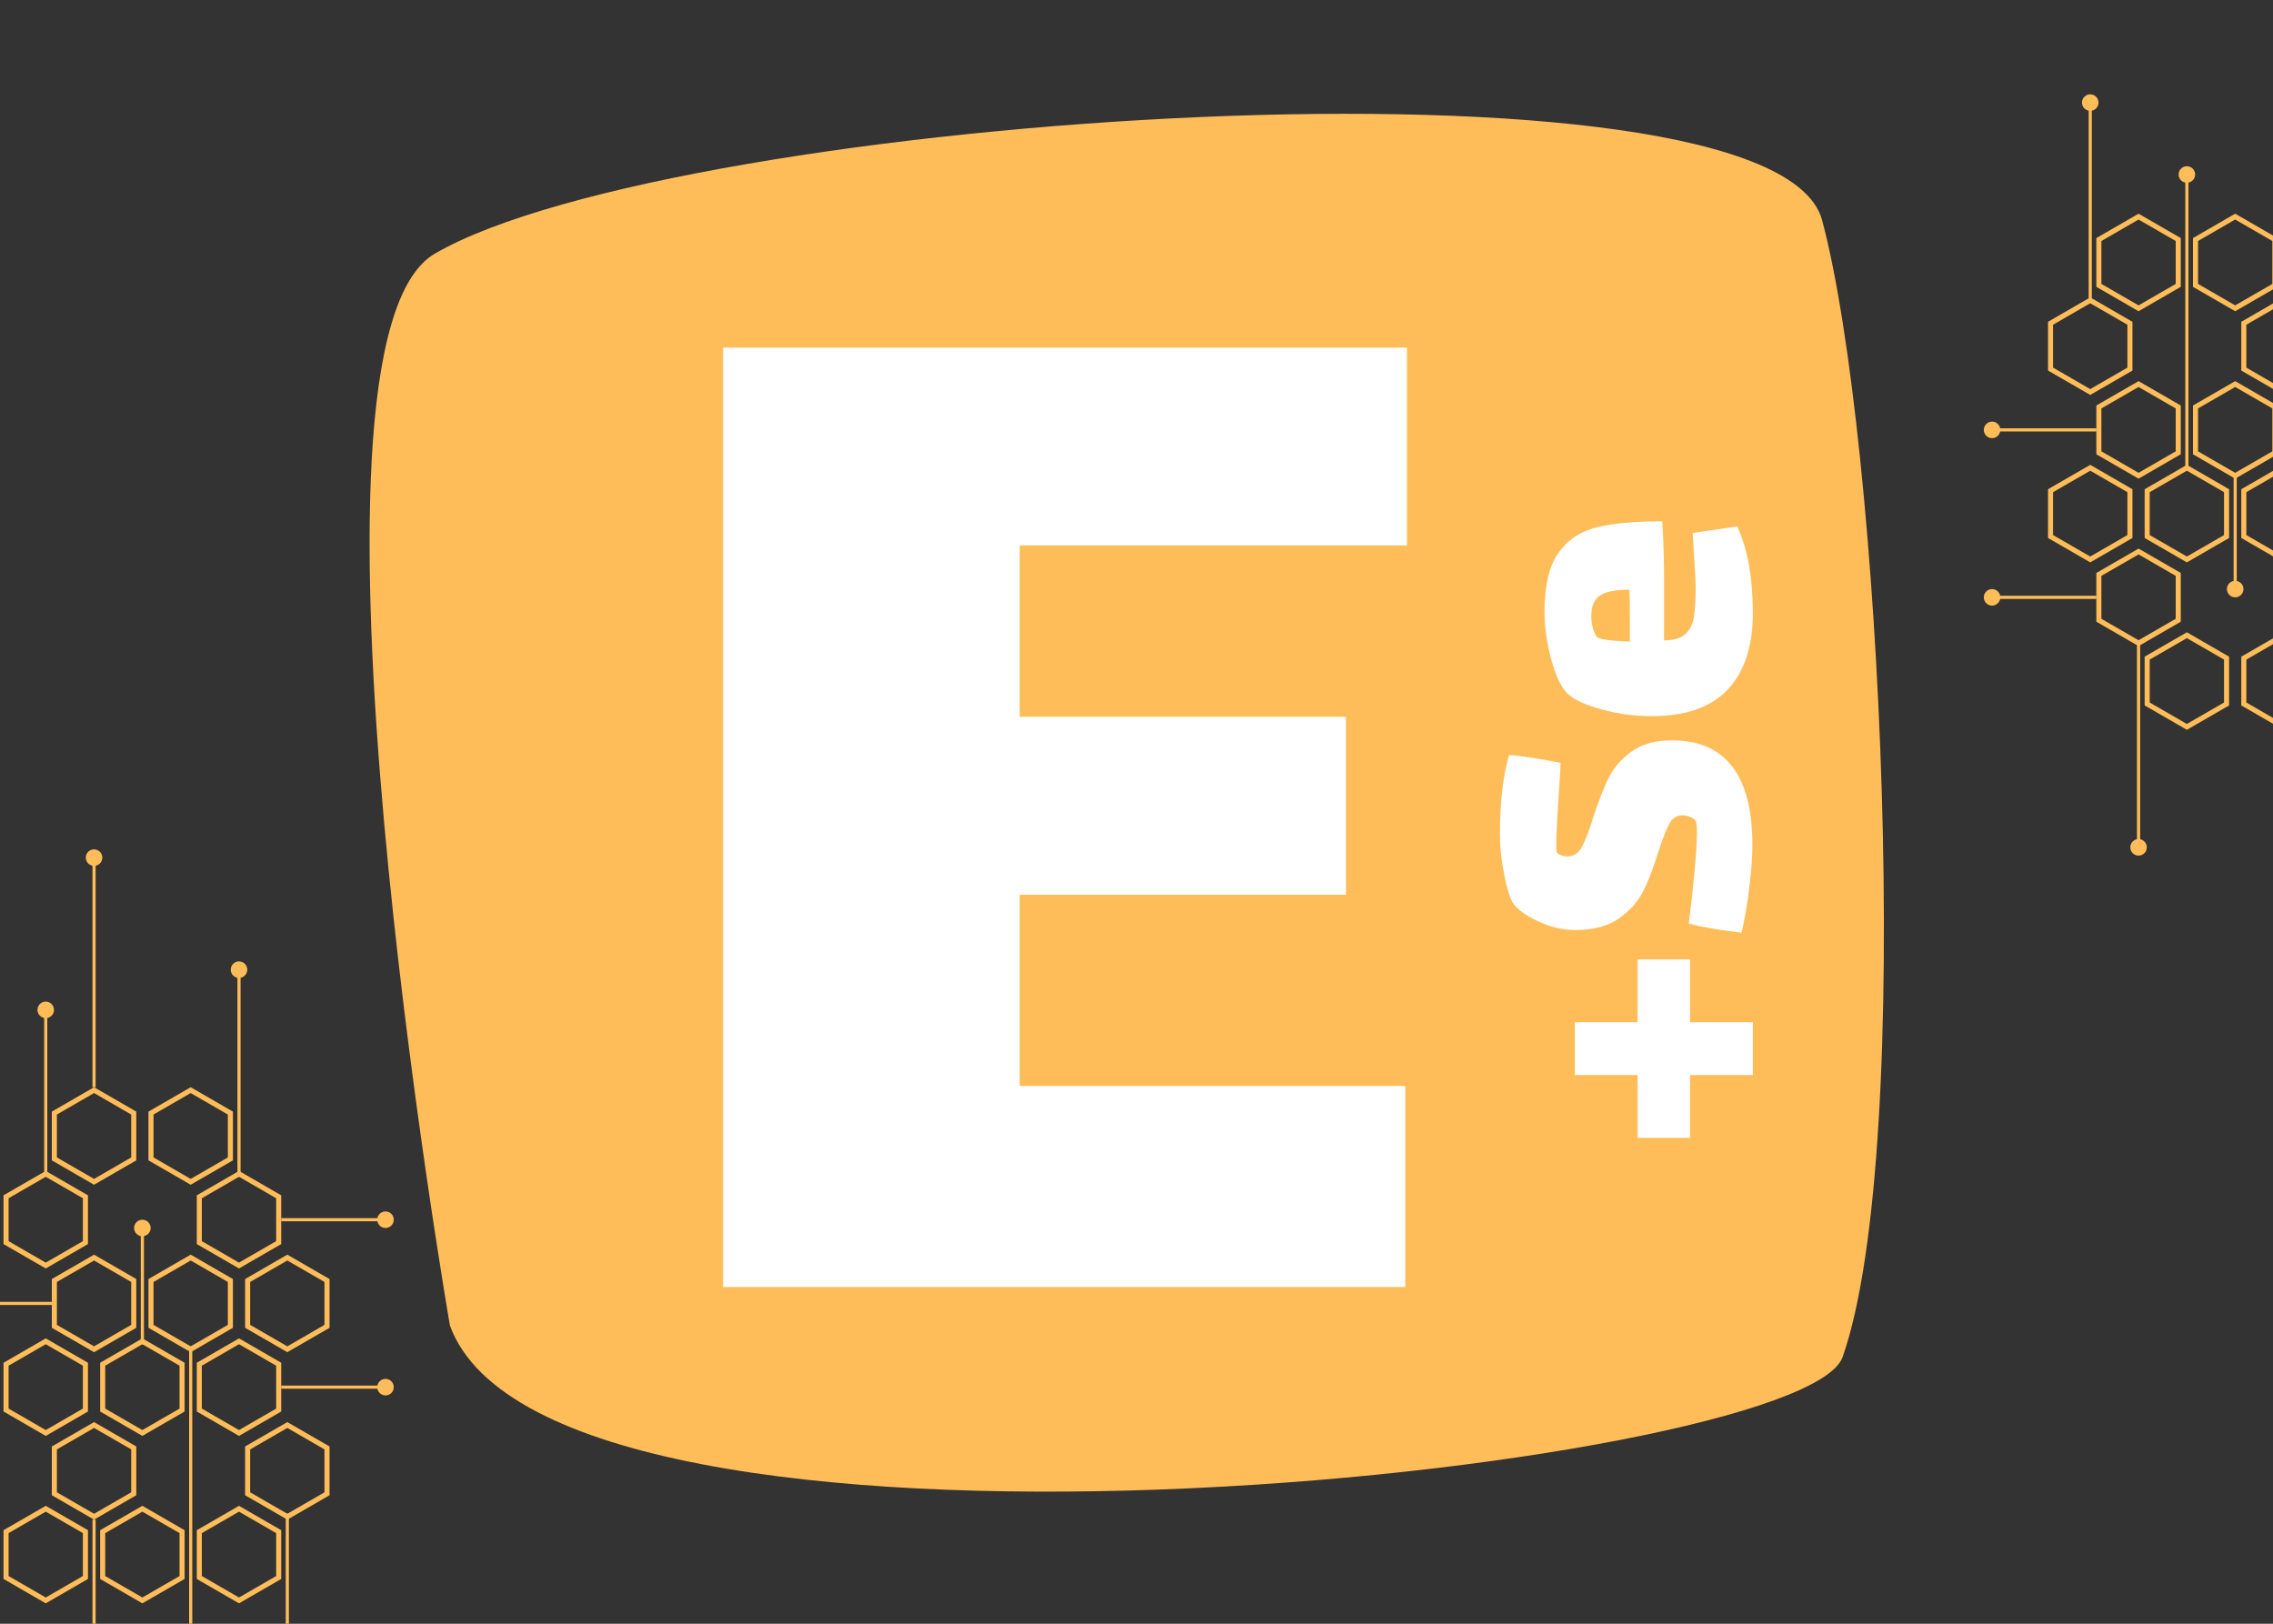 <svg xmlns="http://www.w3.org/2000/svg" xmlns:xlink="http://www.w3.org/1999/xlink" width="1400" zoomAndPan="magnify" viewBox="0 0 1050 750" height="1000" preserveAspectRatio="xMidYMid meet" version="1.0"><rect x="0" y="0" width="1050" height="750" fill="#333333" stroke="none"/><defs><g/><clipPath id="4a5085cf6b"><path d="M 174 636 L 181.902 636 L 181.902 645 L 174 645 Z M 174 636 " clip-rule="nonzero"/></clipPath><clipPath id="0a453c2c6b"><path d="M 39 392.312 L 48 392.312 L 48 400 L 39 400 Z M 39 392.312 " clip-rule="nonzero"/></clipPath><clipPath id="874e8c10b7"><path d="M 174 559 L 181.902 559 L 181.902 568 L 174 568 Z M 174 559 " clip-rule="nonzero"/></clipPath><clipPath id="50f908eb0e"><path d="M 916.395 194 L 925 194 L 925 203 L 916.395 203 Z M 916.395 194 " clip-rule="nonzero"/></clipPath><clipPath id="4b250f7122"><path d="M 916.395 272 L 925 272 L 925 280 L 916.395 280 Z M 916.395 272 " clip-rule="nonzero"/></clipPath></defs><path fill="#ffbd59" d="M 115.562 689.297 L 115.562 669.469 L 132.727 659.559 L 149.891 669.469 L 149.891 689.297 L 132.727 699.211 Z M 152.227 690.648 L 152.227 668.121 L 132.727 656.859 L 113.227 668.121 L 113.227 690.648 L 132.727 701.91 L 152.227 690.648 " fill-opacity="1" fill-rule="nonzero"/><path fill="#ffbd59" d="M 93.242 727.965 L 93.242 708.141 L 110.406 698.227 L 127.57 708.141 L 127.57 727.965 L 110.406 737.879 Z M 129.906 729.316 L 129.906 706.793 L 110.406 695.531 L 90.906 706.793 L 90.906 729.316 L 110.406 740.578 L 129.906 729.316 " fill-opacity="1" fill-rule="nonzero"/><path fill="#ffbd59" d="M 48.602 727.965 L 48.602 708.141 L 65.766 698.227 L 82.934 708.141 L 82.934 727.965 L 65.766 737.879 Z M 85.27 729.316 L 85.27 706.793 L 65.766 695.531 L 46.266 706.793 L 46.266 729.316 L 65.766 740.578 L 85.27 729.316 " fill-opacity="1" fill-rule="nonzero"/><path fill="#ffbd59" d="M 38.293 708.141 L 38.293 727.965 L 21.129 737.879 L 3.965 727.965 L 3.965 708.141 L 21.129 698.227 Z M 1.629 729.316 L 21.129 740.578 L 40.629 729.316 L 40.629 706.793 L 21.129 695.531 L 1.629 706.793 L 1.629 729.316 " fill-opacity="1" fill-rule="nonzero"/><path fill="#ffbd59" d="M 127.57 630.801 L 127.57 650.629 L 110.406 660.539 L 93.242 650.629 L 93.242 630.801 L 110.406 620.891 Z M 90.906 651.977 L 110.406 663.238 L 129.906 651.977 L 129.906 629.453 L 110.406 618.191 L 90.906 629.453 L 90.906 651.977 " fill-opacity="1" fill-rule="nonzero"/><path fill="#ffbd59" d="M 82.934 630.801 L 82.934 650.629 L 65.766 660.539 L 48.602 650.629 L 48.602 630.801 L 65.766 620.891 Z M 46.266 651.977 L 65.766 663.238 L 85.27 651.977 L 85.27 629.453 L 65.766 618.191 L 46.266 629.453 L 46.266 651.977 " fill-opacity="1" fill-rule="nonzero"/><path fill="#ffbd59" d="M 43.449 659.559 L 60.613 669.469 L 60.613 689.297 L 43.449 699.211 L 26.285 689.297 L 26.285 669.469 Z M 23.945 679.383 L 23.945 690.648 L 43.449 701.91 L 62.949 690.648 L 62.949 668.121 L 43.449 656.859 L 23.945 668.121 L 23.945 679.383 " fill-opacity="1" fill-rule="nonzero"/><path fill="#ffbd59" d="M 38.293 630.801 L 38.293 650.629 L 21.129 660.539 L 3.965 650.629 L 3.965 630.801 L 21.129 620.891 Z M 1.629 651.977 L 21.129 663.238 L 40.629 651.977 L 40.629 629.453 L 21.129 618.191 L 1.629 629.453 L 1.629 651.977 " fill-opacity="1" fill-rule="nonzero"/><path fill="#ffbd59" d="M 149.891 592.133 L 149.891 611.957 L 132.727 621.871 L 115.562 611.957 L 115.562 592.133 L 132.727 582.219 Z M 113.227 602.047 L 113.227 613.309 L 132.727 624.57 L 152.227 613.309 L 152.227 590.785 L 132.727 579.523 L 113.227 590.785 L 113.227 602.047 " fill-opacity="1" fill-rule="nonzero"/><path fill="#ffbd59" d="M 127.57 553.465 L 127.57 573.289 L 110.406 583.203 L 93.242 573.289 L 93.242 553.465 L 110.406 543.551 Z M 90.906 552.113 L 90.906 574.637 L 110.406 585.898 L 129.906 574.637 L 129.906 552.113 L 110.406 540.852 L 90.906 552.113 " fill-opacity="1" fill-rule="nonzero"/><path fill="#ffbd59" d="M 88.086 582.219 L 105.25 592.133 L 105.25 611.957 L 88.086 621.871 L 70.922 611.957 L 70.922 592.133 Z M 68.586 602.047 L 68.586 613.309 L 88.086 624.57 L 107.59 613.309 L 107.59 590.785 L 88.086 579.523 L 68.586 590.785 L 68.586 602.047 " fill-opacity="1" fill-rule="nonzero"/><path fill="#ffbd59" d="M 43.449 582.219 L 60.613 592.133 L 60.613 611.957 L 43.449 621.871 L 26.285 611.957 L 26.285 592.133 Z M 23.945 602.047 L 23.945 613.309 L 43.449 624.57 L 62.949 613.309 L 62.949 590.785 L 43.449 579.523 L 23.945 590.785 L 23.945 602.047 " fill-opacity="1" fill-rule="nonzero"/><path fill="#ffbd59" d="M 38.293 553.465 L 38.293 573.289 L 21.129 583.203 L 3.965 573.289 L 3.965 553.465 L 21.129 543.551 Z M 1.629 574.637 L 21.129 585.898 L 40.629 574.637 L 40.629 552.113 L 21.129 540.852 L 1.629 552.113 L 1.629 574.637 " fill-opacity="1" fill-rule="nonzero"/><path fill="#ffbd59" d="M 105.25 514.793 L 105.25 534.621 L 88.086 544.531 L 70.922 534.621 L 70.922 514.793 L 88.086 504.883 Z M 88.086 502.184 L 68.586 513.445 L 68.586 535.969 L 88.086 547.23 L 107.59 535.969 L 107.59 513.445 L 88.086 502.184 " fill-opacity="1" fill-rule="nonzero"/><path fill="#ffbd59" d="M 43.449 504.883 L 60.613 514.793 L 60.613 534.621 L 43.449 544.531 L 26.285 534.621 L 26.285 514.793 Z M 23.945 524.707 L 23.945 535.969 L 43.449 547.23 L 62.949 535.969 L 62.949 513.445 L 43.449 502.184 L 23.945 513.445 L 23.945 524.707 " fill-opacity="1" fill-rule="nonzero"/><path fill="#ffbd59" d="M 87.363 758.875 L 87.363 621.871 L 88.812 621.871 L 88.812 758.875 L 87.363 758.875 " fill-opacity="1" fill-rule="nonzero"/><path fill="#ffbd59" d="M 65.043 620.891 L 65.043 567.004 L 66.492 567.004 L 66.492 620.891 L 65.043 620.891 " fill-opacity="1" fill-rule="nonzero"/><path fill="#ffbd59" d="M 69.586 567.195 C 69.586 565.086 67.875 563.375 65.766 563.375 C 63.66 563.375 61.949 565.086 61.949 567.195 C 61.949 569.305 63.66 571.012 65.766 571.012 C 67.875 571.012 69.586 569.305 69.586 567.195 " fill-opacity="1" fill-rule="nonzero"/><path fill="#ffbd59" d="M 129.906 641.441 L 129.906 639.988 L 178.27 639.988 L 178.27 641.441 L 129.906 641.441 " fill-opacity="1" fill-rule="nonzero"/><g clip-path="url(#4a5085cf6b)"><path fill="#ffbd59" d="M 178.078 644.535 C 180.188 644.535 181.895 642.824 181.895 640.715 C 181.895 638.605 180.188 636.898 178.078 636.898 C 175.969 636.898 174.262 638.605 174.262 640.715 C 174.262 642.824 175.969 644.535 178.078 644.535 " fill-opacity="1" fill-rule="nonzero"/></g><path fill="#ffbd59" d="M 132 792.086 L 132 699.211 L 133.449 699.211 L 133.449 792.086 L 132 792.086 " fill-opacity="1" fill-rule="nonzero"/><path fill="#ffbd59" d="M 42.723 808.695 L 42.723 701.91 L 44.172 701.91 L 44.172 808.695 L 42.723 808.695 " fill-opacity="1" fill-rule="nonzero"/><path fill="#ffbd59" d="M -28.211 602.77 L -28.211 601.32 L 23.945 601.32 L 23.945 602.77 L -28.211 602.77 " fill-opacity="1" fill-rule="nonzero"/><path fill="#ffbd59" d="M 109.68 543.551 L 109.68 447.707 L 111.133 447.707 L 111.133 543.551 L 109.68 543.551 " fill-opacity="1" fill-rule="nonzero"/><path fill="#ffbd59" d="M 114.223 447.898 C 114.223 445.789 112.516 444.078 110.406 444.078 C 108.297 444.078 106.59 445.789 106.59 447.898 C 106.59 450.008 108.297 451.719 110.406 451.719 C 112.516 451.719 114.223 450.008 114.223 447.898 " fill-opacity="1" fill-rule="nonzero"/><path fill="#ffbd59" d="M 42.723 502.184 L 42.723 395.941 L 44.172 395.941 L 44.172 502.184 L 42.723 502.184 " fill-opacity="1" fill-rule="nonzero"/><g clip-path="url(#0a453c2c6b)"><path fill="#ffbd59" d="M 47.266 396.129 C 47.266 394.023 45.555 392.312 43.449 392.312 C 41.34 392.312 39.629 394.023 39.629 396.129 C 39.629 398.238 41.34 399.949 43.449 399.949 C 45.555 399.949 47.266 398.238 47.266 396.129 " fill-opacity="1" fill-rule="nonzero"/></g><path fill="#ffbd59" d="M 20.402 543.551 L 20.402 466.266 L 21.852 466.266 L 21.852 543.551 L 20.402 543.551 " fill-opacity="1" fill-rule="nonzero"/><path fill="#ffbd59" d="M 24.945 466.457 C 24.945 464.348 23.238 462.637 21.129 462.637 C 19.02 462.637 17.309 464.348 17.309 466.457 C 17.309 468.566 19.02 470.273 21.129 470.273 C 23.238 470.273 24.945 468.566 24.945 466.457 " fill-opacity="1" fill-rule="nonzero"/><path fill="#ffbd59" d="M 129.906 564.102 L 129.906 562.652 L 178.27 562.652 L 178.27 564.102 L 129.906 564.102 " fill-opacity="1" fill-rule="nonzero"/><g clip-path="url(#874e8c10b7)"><path fill="#ffbd59" d="M 178.078 567.195 C 180.188 567.195 181.895 565.484 181.895 563.375 C 181.895 561.266 180.188 559.559 178.078 559.559 C 175.969 559.559 174.262 561.266 174.262 563.375 C 174.262 565.484 175.969 567.195 178.078 567.195 " fill-opacity="1" fill-rule="nonzero"/></g><path fill="#ffbd59" d="M 200.891 117.141 C 129.184 158.754 207.844 612.289 207.844 612.289 C 231.406 676.5 384.836 693.539 535.992 688.004 C 690.137 682.363 841.914 653.254 851.203 626.773 C 885.109 530.102 868.637 201.844 841.707 101.695 C 819.395 18.742 312.344 52.457 200.891 117.141 Z M 200.891 117.141 " fill-opacity="1" fill-rule="nonzero"/><g fill="#ffffff" fill-opacity="1"><g transform="translate(299.785, 594.454)"><g><path d="M 34.25 -433.891 L 350.156 -433.891 L 350.156 -342.547 L 171.266 -342.547 L 171.266 -263.375 L 321.984 -263.375 L 321.984 -181.172 L 171.266 -181.172 L 171.266 -92.859 L 349.391 -92.859 L 349.391 0 L 34.25 0 Z M 34.25 -433.891 "/></g></g></g><path fill="#ffbd59" d="M 982.738 149.984 L 982.738 169.812 L 965.574 179.723 L 948.41 169.812 L 948.41 149.984 L 965.574 140.07 Z M 946.074 148.633 L 946.074 171.16 L 965.574 182.422 L 985.074 171.16 L 985.074 148.633 L 965.574 137.371 L 946.074 148.633 " fill-opacity="1" fill-rule="nonzero"/><path fill="#ffbd59" d="M 1005.059 111.316 L 1005.059 131.141 L 987.895 141.055 L 970.73 131.141 L 970.73 111.316 L 987.895 101.402 Z M 968.395 109.965 L 968.395 132.488 L 987.895 143.75 L 1007.395 132.488 L 1007.395 109.965 L 987.895 98.703 L 968.395 109.965 " fill-opacity="1" fill-rule="nonzero"/><path fill="#ffbd59" d="M 1049.699 111.316 L 1049.699 131.141 L 1032.531 141.055 L 1015.367 131.141 L 1015.367 111.316 L 1032.531 101.402 Z M 1013.031 109.965 L 1013.031 132.488 L 1032.531 143.75 L 1052.035 132.488 L 1052.035 109.965 L 1032.531 98.703 L 1013.031 109.965 " fill-opacity="1" fill-rule="nonzero"/><path fill="#ffbd59" d="M 970.73 208.477 L 970.73 188.652 L 987.895 178.742 L 1005.059 188.652 L 1005.059 208.477 L 987.895 218.391 Z M 1007.395 187.305 L 987.895 176.043 L 968.395 187.305 L 968.395 209.828 L 987.895 221.09 L 1007.395 209.828 L 1007.395 187.305 " fill-opacity="1" fill-rule="nonzero"/><path fill="#ffbd59" d="M 1015.367 208.477 L 1015.367 188.652 L 1032.531 178.742 L 1049.699 188.652 L 1049.699 208.477 L 1032.531 218.391 Z M 1052.035 187.305 L 1032.531 176.043 L 1013.031 187.305 L 1013.031 209.828 L 1032.531 221.09 L 1052.035 209.828 L 1052.035 187.305 " fill-opacity="1" fill-rule="nonzero"/><path fill="#ffbd59" d="M 1054.852 179.723 L 1037.688 169.812 L 1037.688 149.984 L 1054.852 140.07 L 1072.016 149.984 L 1072.016 169.812 Z M 1074.355 159.898 L 1074.355 148.633 L 1054.852 137.371 L 1035.352 148.633 L 1035.352 171.16 L 1054.852 182.422 L 1074.355 171.16 L 1074.355 159.898 " fill-opacity="1" fill-rule="nonzero"/><path fill="#ffbd59" d="M 948.41 247.148 L 948.41 227.324 L 965.574 217.41 L 982.738 227.324 L 982.738 247.148 L 965.574 257.062 Z M 985.074 237.234 L 985.074 225.973 L 965.574 214.711 L 946.074 225.973 L 946.074 248.496 L 965.574 259.758 L 985.074 248.496 L 985.074 237.234 " fill-opacity="1" fill-rule="nonzero"/><path fill="#ffbd59" d="M 970.73 285.816 L 970.73 265.992 L 987.895 256.078 L 1005.059 265.992 L 1005.059 285.816 L 987.895 295.73 Z M 1007.395 287.168 L 1007.395 264.645 L 987.895 253.383 L 968.395 264.645 L 968.395 287.168 L 987.895 298.43 L 1007.395 287.168 " fill-opacity="1" fill-rule="nonzero"/><path fill="#ffbd59" d="M 1010.215 257.062 L 993.047 247.148 L 993.047 227.324 L 1010.215 217.41 L 1027.379 227.324 L 1027.379 247.148 Z M 1029.715 237.234 L 1029.715 225.973 L 1010.215 214.711 L 990.711 225.973 L 990.711 248.496 L 1010.215 259.758 L 1029.715 248.496 L 1029.715 237.234 " fill-opacity="1" fill-rule="nonzero"/><path fill="#ffbd59" d="M 1054.852 257.062 L 1037.688 247.148 L 1037.688 227.324 L 1054.852 217.41 L 1072.016 227.324 L 1072.016 247.148 Z M 1074.355 237.234 L 1074.355 225.973 L 1054.852 214.711 L 1035.352 225.973 L 1035.352 248.496 L 1054.852 259.758 L 1074.355 248.496 L 1074.355 237.234 " fill-opacity="1" fill-rule="nonzero"/><path fill="#ffbd59" d="M 993.047 324.488 L 993.047 304.66 L 1010.215 294.75 L 1027.379 304.66 L 1027.379 324.488 L 1010.215 334.398 Z M 1010.215 337.098 L 1029.715 325.836 L 1029.715 303.312 L 1010.215 292.051 L 990.711 303.312 L 990.711 325.836 L 1010.215 337.098 " fill-opacity="1" fill-rule="nonzero"/><path fill="#ffbd59" d="M 1054.852 334.398 L 1037.688 324.488 L 1037.688 304.66 L 1054.852 294.75 L 1072.016 304.66 L 1072.016 324.488 Z M 1074.355 314.574 L 1074.355 303.312 L 1054.852 292.051 L 1035.352 303.312 L 1035.352 325.836 L 1054.852 337.098 L 1074.355 325.836 L 1074.355 314.574 " fill-opacity="1" fill-rule="nonzero"/><path fill="#ffbd59" d="M 1010.938 80.406 L 1010.938 217.41 L 1009.488 217.41 L 1009.488 80.406 L 1010.938 80.406 " fill-opacity="1" fill-rule="nonzero"/><path fill="#ffbd59" d="M 1014.031 80.598 C 1014.031 78.484 1012.32 76.777 1010.215 76.777 C 1008.105 76.777 1006.395 78.484 1006.395 80.598 C 1006.395 82.703 1008.105 84.414 1010.215 84.414 C 1012.32 84.414 1014.031 82.703 1014.031 80.598 " fill-opacity="1" fill-rule="nonzero"/><path fill="#ffbd59" d="M 1033.258 218.391 L 1033.258 272.277 L 1031.809 272.277 L 1031.809 218.391 L 1033.258 218.391 " fill-opacity="1" fill-rule="nonzero"/><path fill="#ffbd59" d="M 1028.715 272.086 C 1028.715 274.195 1030.426 275.906 1032.531 275.906 C 1034.641 275.906 1036.352 274.195 1036.352 272.086 C 1036.352 269.977 1034.641 268.27 1032.531 268.27 C 1030.426 268.27 1028.715 269.977 1028.715 272.086 " fill-opacity="1" fill-rule="nonzero"/><path fill="#ffbd59" d="M 968.395 197.84 L 968.395 199.293 L 920.031 199.293 L 920.031 197.84 L 968.395 197.84 " fill-opacity="1" fill-rule="nonzero"/><g clip-path="url(#50f908eb0e)"><path fill="#ffbd59" d="M 920.223 194.746 C 918.113 194.746 916.406 196.457 916.406 198.566 C 916.406 200.676 918.113 202.383 920.223 202.383 C 922.332 202.383 924.039 200.676 924.039 198.566 C 924.039 196.457 922.332 194.746 920.223 194.746 " fill-opacity="1" fill-rule="nonzero"/></g><path fill="#ffbd59" d="M 966.301 47.195 L 966.301 140.07 L 964.852 140.07 L 964.852 47.195 L 966.301 47.195 " fill-opacity="1" fill-rule="nonzero"/><path fill="#ffbd59" d="M 969.391 47.387 C 969.391 45.273 967.684 43.566 965.574 43.566 C 963.465 43.566 961.758 45.273 961.758 47.387 C 961.758 49.496 963.465 51.203 965.574 51.203 C 967.684 51.203 969.391 49.496 969.391 47.387 " fill-opacity="1" fill-rule="nonzero"/><path fill="#ffbd59" d="M 988.621 295.73 L 988.621 391.574 L 987.168 391.574 L 987.168 295.73 L 988.621 295.73 " fill-opacity="1" fill-rule="nonzero"/><path fill="#ffbd59" d="M 984.078 391.383 C 984.078 393.492 985.785 395.203 987.895 395.203 C 990.004 395.203 991.711 393.492 991.711 391.383 C 991.711 389.273 990.004 387.562 987.895 387.562 C 985.785 387.562 984.078 389.273 984.078 391.383 " fill-opacity="1" fill-rule="nonzero"/><path fill="#ffbd59" d="M 968.395 275.18 L 968.395 276.629 L 920.031 276.629 L 920.031 275.18 L 968.395 275.18 " fill-opacity="1" fill-rule="nonzero"/><g clip-path="url(#4b250f7122)"><path fill="#ffbd59" d="M 920.223 272.086 C 918.113 272.086 916.406 273.797 916.406 275.906 C 916.406 278.012 918.113 279.723 920.223 279.723 C 922.332 279.723 924.039 278.012 924.039 275.906 C 924.039 273.797 922.332 272.086 920.223 272.086 " fill-opacity="1" fill-rule="nonzero"/></g><g fill="#ffffff" fill-opacity="1"><g transform="translate(807.298, 530.371)"><g><path d="M -26.594 -87.203 L -26.594 -58.203 L 2.406 -58.203 L 2.406 -33.797 L -26.594 -33.797 L -26.594 -4.797 L -50.797 -4.797 L -50.797 -33.797 L -79.797 -33.797 L -79.797 -58.203 L -50.797 -58.203 L -50.797 -87.203 Z M -26.594 -87.203 "/></g></g></g><g fill="#ffffff" fill-opacity="1"><g transform="translate(807.298, 438.373)"><g><path d="M -83.203 -42.797 C -80.398 -42.797 -78.195 -44.227 -76.594 -47.094 C -75 -49.969 -73.27 -54.469 -71.406 -60.594 C -69 -67.926 -66.66 -73.957 -64.391 -78.688 C -62.129 -83.426 -58.598 -87.562 -53.797 -91.094 C -48.992 -94.633 -42.727 -96.406 -35 -96.406 C -10.195 -96.406 2.203 -80.27 2.203 -48 C 2.203 -42.664 1.734 -36.164 0.797 -28.5 C -0.129 -20.832 -1.328 -13.863 -2.797 -7.594 C -5.598 -7.863 -9.695 -8.43 -15.094 -9.297 C -20.5 -10.16 -24.535 -10.992 -27.203 -11.797 C -26.535 -16.461 -25.734 -23.492 -24.797 -32.891 C -23.867 -42.297 -23.406 -49.398 -23.406 -54.203 C -23.406 -57.004 -23.602 -58.672 -24 -59.203 C -24.531 -60.004 -25.426 -60.633 -26.688 -61.094 C -27.957 -61.562 -29.062 -61.797 -30 -61.797 C -32.664 -61.797 -34.695 -60.531 -36.094 -58 C -37.5 -55.469 -39.203 -51.133 -41.203 -45 C -43.461 -37.664 -45.789 -31.598 -48.188 -26.797 C -50.594 -21.992 -54.328 -17.789 -59.391 -14.188 C -64.461 -10.594 -71.133 -8.797 -79.406 -8.797 C -85.27 -8.797 -91.035 -10.129 -96.703 -12.797 C -102.367 -15.461 -106.203 -18.195 -108.203 -21 C -109.672 -23.133 -111.07 -27.535 -112.406 -34.203 C -113.738 -40.867 -114.406 -47.133 -114.406 -53 C -114.406 -67.938 -113.004 -80.133 -110.203 -89.594 C -107.535 -89.469 -103.867 -89.035 -99.203 -88.297 C -94.535 -87.566 -90.27 -86.801 -86.406 -86 L -86.594 -81.406 C -87.801 -64.07 -88.406 -53.004 -88.406 -48.203 C -88.406 -46.203 -88.336 -45.066 -88.203 -44.797 C -87.93 -44.266 -87.328 -43.797 -86.391 -43.391 C -85.461 -42.992 -84.398 -42.797 -83.203 -42.797 Z M -83.203 -42.797 "/></g></g></g><g fill="#ffffff" fill-opacity="1"><g transform="translate(807.298, 335.376)"><g><path d="M -24 -64 C -24 -67.332 -24.332 -73.531 -25 -82.594 C -25 -83.801 -25.133 -86.004 -25.406 -89.203 L -4.797 -92.203 C 0.004 -81.93 2.406 -68.598 2.406 -52.203 C 2.406 -36.867 -1.457 -25.098 -9.188 -16.891 C -16.926 -8.691 -28.598 -4.594 -44.203 -4.594 C -52.203 -4.594 -59.93 -5.625 -67.391 -7.688 C -74.859 -9.758 -80.062 -12.129 -83 -14.797 C -85.938 -17.598 -88.469 -22.797 -90.594 -30.391 C -92.727 -37.992 -93.797 -45.531 -93.797 -53 C -93.797 -65 -91.66 -74 -87.391 -80 C -83.129 -86 -77.234 -89.93 -69.703 -91.797 C -62.172 -93.66 -52.07 -94.594 -39.406 -94.594 C -38.863 -85.531 -38.594 -76.664 -38.594 -68 L -38.594 -39.594 C -34.332 -39.594 -31.133 -40.492 -29 -42.297 C -26.863 -44.098 -25.492 -46.664 -24.891 -50 C -24.297 -53.332 -24 -58 -24 -64 Z M -70 -41.594 C -69.602 -40.801 -67.867 -40.203 -64.797 -39.797 C -61.734 -39.398 -58.27 -39.133 -54.406 -39 L -54.406 -49.406 C -54.406 -55.664 -54.469 -60.195 -54.594 -63 C -61 -63 -65.535 -62.098 -68.203 -60.297 C -70.867 -58.492 -72.203 -55.395 -72.203 -51 C -72.203 -47.395 -71.469 -44.258 -70 -41.594 Z M -70 -41.594 "/></g></g></g></svg>